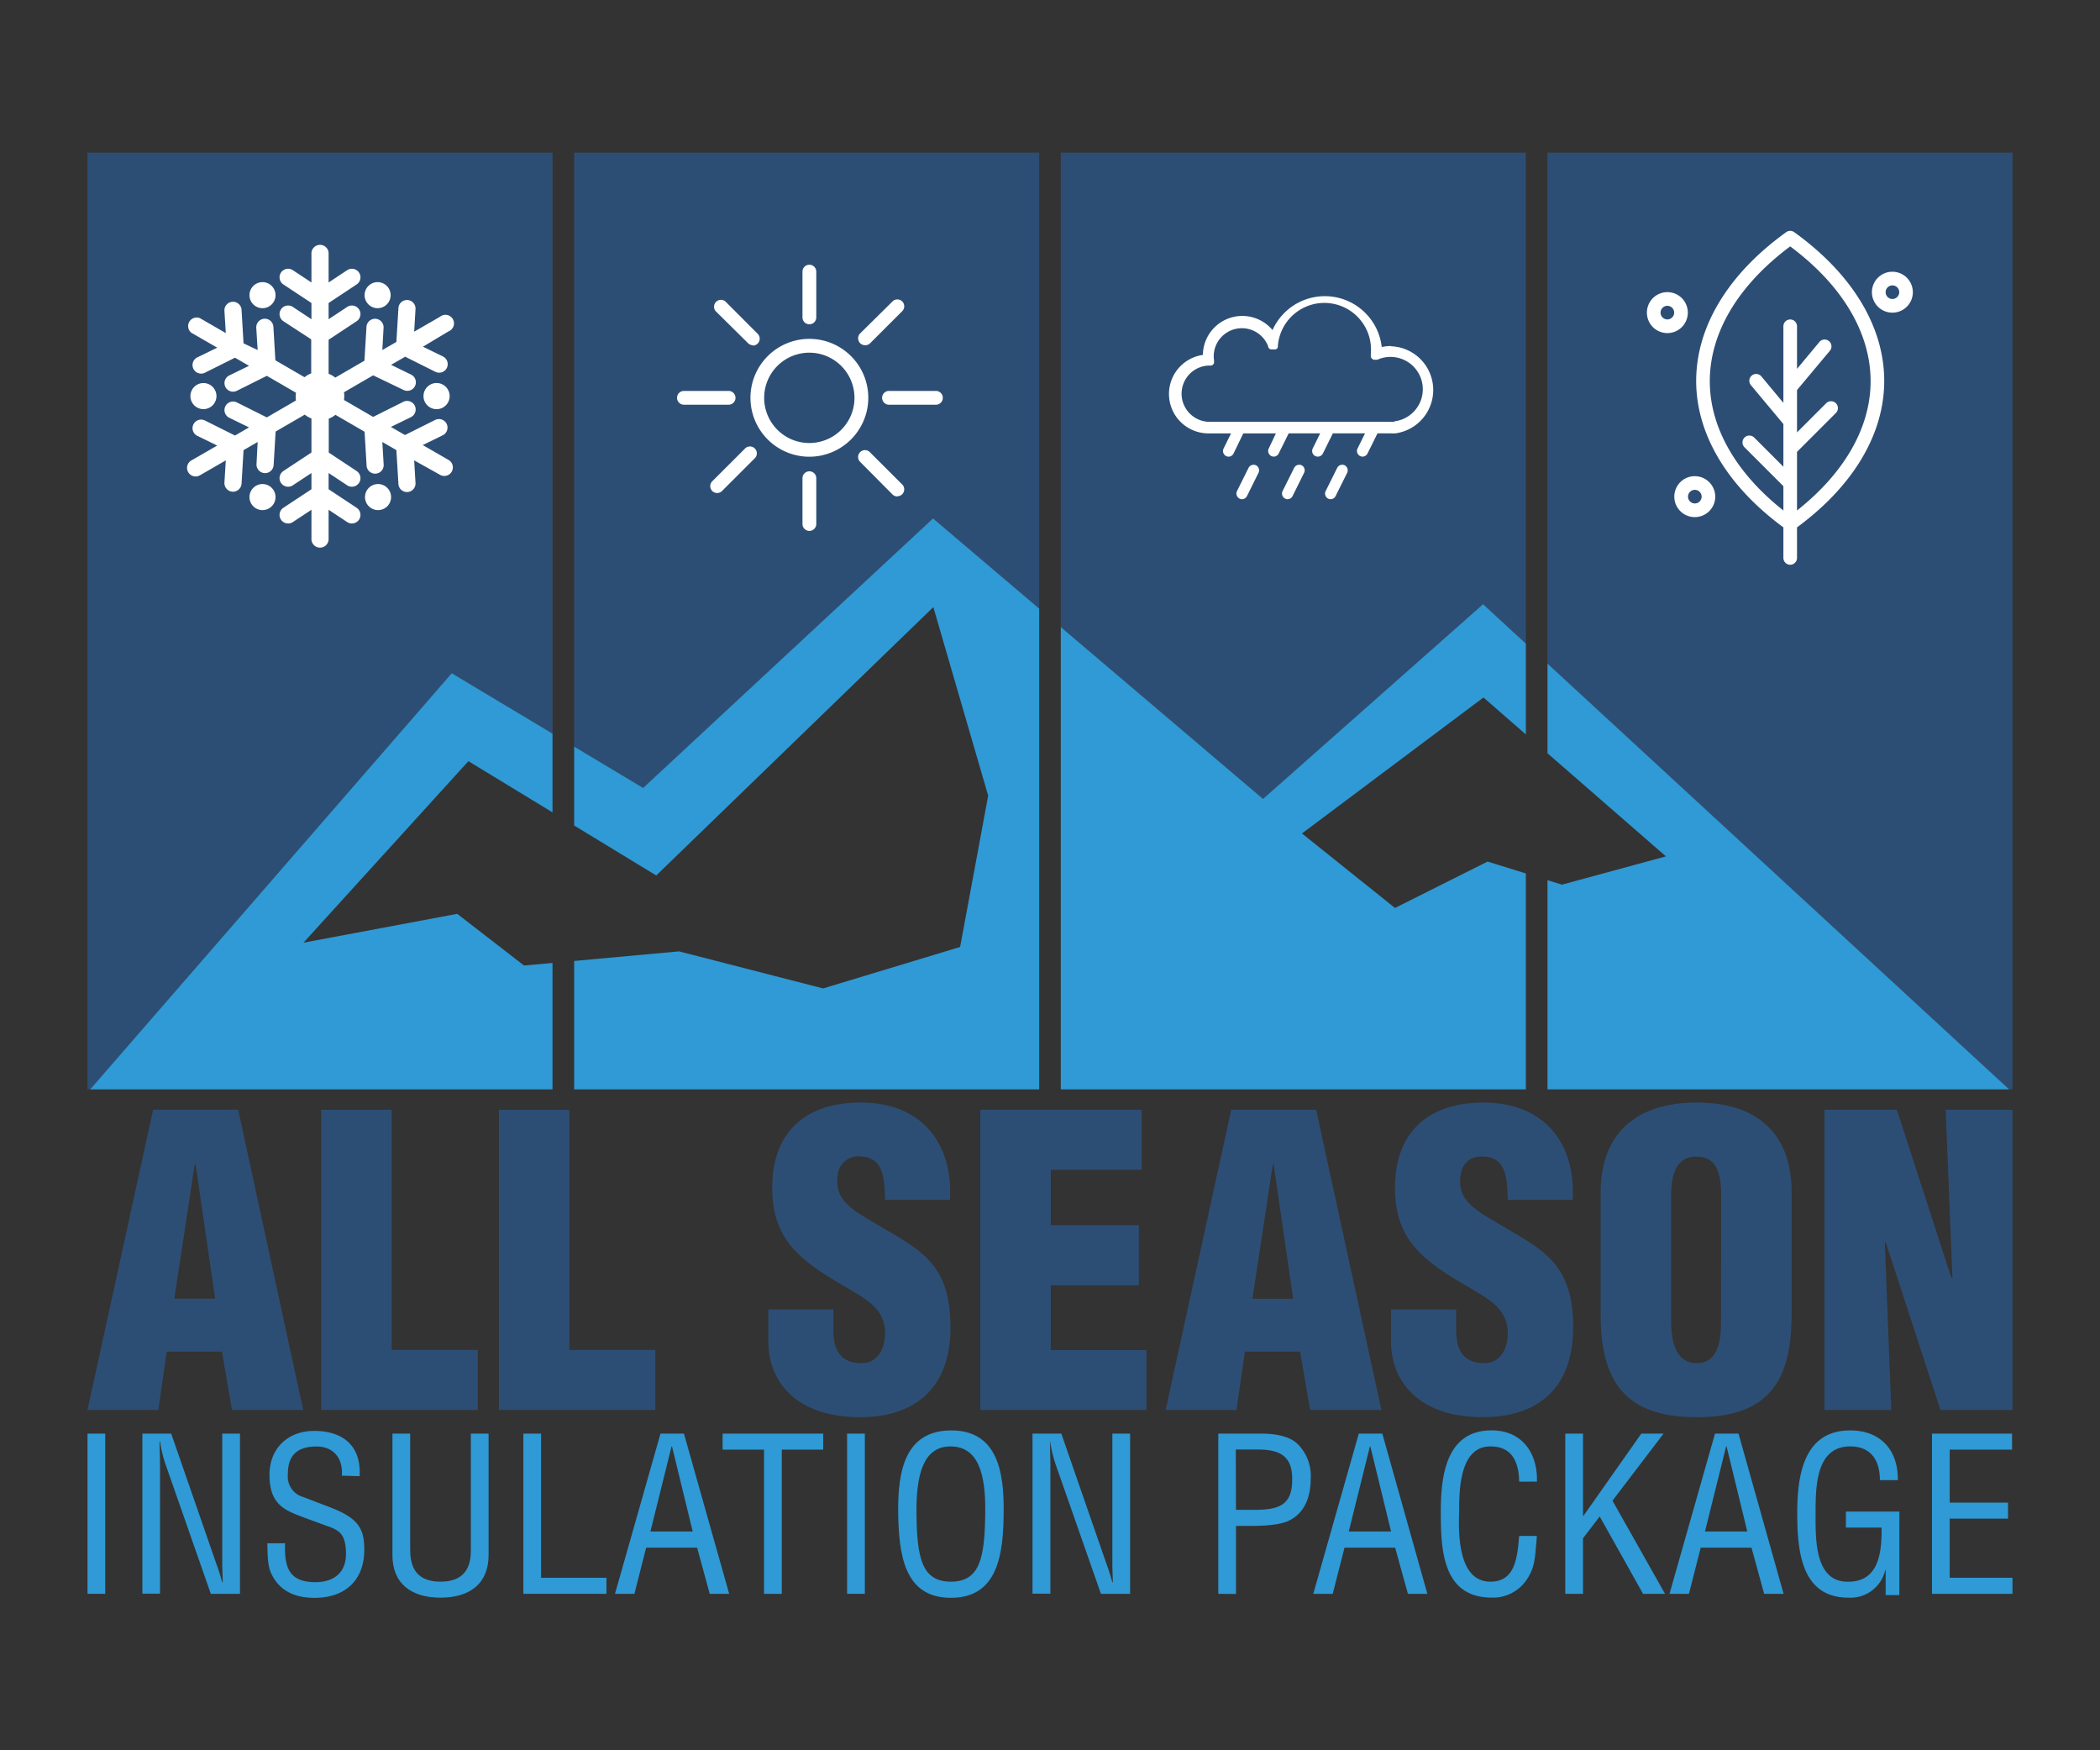 <?xml version="1.0" encoding="UTF-8"?> <svg xmlns="http://www.w3.org/2000/svg" id="Layer_1" data-name="Layer 1" viewBox="0 0 432 360"><rect x="0" y="0" width="432" height="360" fill="#333333" stroke="none"/><defs><style>.cls-1,.cls-2{fill:#fff;}.cls-2{fill-rule:evenodd;}.cls-3{fill:#2d4e74;}.cls-4{fill:#2f9ad5;}</style></defs><path class="cls-1" d="M258.4,95.71a1.17,1.17,0,0,0-1.56.53L254.47,101a1.17,1.17,0,0,0,1,1.68,1.18,1.18,0,0,0,1.05-.65l2.37-4.78A1.17,1.17,0,0,0,258.4,95.71Z"></path><path class="cls-1" d="M286.18,71.17a8.94,8.94,0,0,0-1.94.21,11.78,11.78,0,0,0-22.46-3.49A8.11,8.11,0,0,0,247.45,73a8.11,8.11,0,0,0,1.17,16.14h4.63l-1.54,3.11a1.17,1.17,0,0,0,.53,1.56,1.2,1.2,0,0,0,.52.12,1.16,1.16,0,0,0,1-.65l2-4.14h6.71L261,92.24a1.17,1.17,0,0,0,.53,1.56,1.2,1.2,0,0,0,.52.12,1.16,1.16,0,0,0,1-.65l2.05-4.14h6.48l-1.53,3.11a1.17,1.17,0,0,0,.52,1.56,1.23,1.23,0,0,0,.52.12,1.18,1.18,0,0,0,1.05-.65l2.05-4.14h6.62l-1.54,3.11a1.17,1.17,0,0,0,.53,1.56,1.2,1.2,0,0,0,.52.12,1.16,1.16,0,0,0,1-.65l2.05-4.14h2.71a7.68,7.68,0,0,0,1,0,9,9,0,0,0-1-17.91Zm.71,15.59a5.53,5.53,0,0,1-.71,0H248.62a5.79,5.79,0,0,1,0-11.57h.25l.05,0,.17,0,.07,0,.13-.06.08,0,.1-.08.07-.07.08-.09.06-.08.06-.1,0-.1a.42.42,0,0,0,0-.1l0-.12s0-.05,0-.07v0a.73.73,0,0,0,0-.24v0a5.66,5.66,0,0,1-.06-.82,5.79,5.79,0,0,1,11.21-2,.14.14,0,0,1,0,.06l0,.07.07.13,0,0,.13.16,0,0,.13.11.06,0,.12.07.07,0,.14,0,.06,0,.22,0h0l.21,0,.08,0,.13,0,.08,0,.11-.06.08,0,.09-.08a.46.46,0,0,0,.07-.07l.08-.09a.35.35,0,0,1,0-.08l.06-.11,0-.08a.65.65,0,0,0,0-.13l0-.08v0A9.46,9.46,0,0,1,282,72.72v.33s0,.07,0,.1a.3.3,0,0,0,0,.1.5.5,0,0,0,0,.13v0l0,.07.07.11.06.09.08.08a.3.3,0,0,0,.08.08l.09.07.1.06.09.05.11,0,.11,0,.13,0h.12l.18,0h.08a1.39,1.39,0,0,0,.19-.06h0a6.45,6.45,0,0,1,2.57-.52,6.65,6.65,0,0,1,.71,13.26Z"></path><path class="cls-1" d="M276.64,95.71a1.16,1.16,0,0,0-1.56.53L272.71,101a1.16,1.16,0,0,0,.52,1.56,1.23,1.23,0,0,0,.52.12,1.16,1.16,0,0,0,1-.65l2.38-4.78A1.18,1.18,0,0,0,276.64,95.71Z"></path><path class="cls-1" d="M267.79,95.71a1.18,1.18,0,0,0-1.57.53L263.85,101a1.17,1.17,0,0,0,1,1.68,1.17,1.17,0,0,0,1.05-.65l2.37-4.78A1.17,1.17,0,0,0,267.79,95.71Z"></path><path class="cls-2" d="M67.6,93.07l5.76,3.81a1.76,1.76,0,0,1-1.94,2.94L67.6,97.29v3.34l5.76,3.81a1.76,1.76,0,0,1-1.94,2.94l-3.82-2.53V111a1.77,1.77,0,0,1-3.53,0v-6.15l-3.83,2.53a1.76,1.76,0,1,1-1.94-2.94l5.77-3.81V97.29l-3.83,2.53a1.76,1.76,0,1,1-1.94-2.94l5.77-3.81v-7a4.67,4.67,0,0,1-1.37-.79l-6,3.48-.41,6.9a1.76,1.76,0,1,1-3.52-.22L53,90.91l-2.9,1.67-.41,6.9a1.76,1.76,0,0,1-3.52-.22l.28-4.57-5.32,3.07a1.76,1.76,0,1,1-1.77-3.05l5.32-3.07-4.1-2a1.76,1.76,0,1,1,1.58-3.15l6.18,3.09,2.89-1.67-4.1-2a1.76,1.76,0,0,1,1.57-3.15l6.19,3.09,6-3.48a5.3,5.3,0,0,1,0-1.59l-6-3.48-6.19,3.09a1.76,1.76,0,0,1-1.57-3.15l4.1-2-2.89-1.67-6.18,3.09a1.76,1.76,0,1,1-1.58-3.15l4.1-2-5.32-3.07a1.76,1.76,0,0,1,1.77-3l5.32,3.07-.28-4.57a1.76,1.76,0,0,1,3.52-.22l.41,6.9L53,72l-.28-4.57a1.76,1.76,0,0,1,3.52-.22l.41,6.9,6,3.48a4.67,4.67,0,0,1,1.37-.79v-7L58.3,66.07a1.76,1.76,0,1,1,1.94-2.94l3.83,2.53V62.32L58.3,58.51a1.76,1.76,0,1,1,1.94-2.94l3.83,2.53V52a1.77,1.77,0,0,1,3.53,0V58.1l3.82-2.53a1.76,1.76,0,1,1,1.94,2.94L67.6,62.32v3.34l3.82-2.53a1.76,1.76,0,1,1,1.94,2.94L67.6,69.88v7a4.8,4.8,0,0,1,1.37.79l6-3.48.42-6.9a1.76,1.76,0,1,1,3.51.22L78.65,72l2.89-1.67.42-6.9a1.76,1.76,0,1,1,3.51.22l-.27,4.57,5.32-3.07a1.76,1.76,0,1,1,1.76,3L87,71.31l4.1,2a1.76,1.76,0,1,1-1.57,3.15l-6.18-3.09-2.9,1.67,4.1,2a1.76,1.76,0,1,1-1.57,3.15L76.76,77.2l-6,3.48a5.3,5.3,0,0,1,0,1.59l6,3.48,6.18-3.09a1.76,1.76,0,1,1,1.57,3.15l-4.1,2,2.9,1.67,6.18-3.09a1.76,1.76,0,1,1,1.57,3.15l-4.1,2,5.32,3.07a1.76,1.76,0,1,1-1.76,3.05L85.2,94.69l.27,4.57a1.76,1.76,0,1,1-3.51.22l-.42-6.9-2.89-1.67.27,4.57a1.76,1.76,0,1,1-3.51.22L75,88.8l-6-3.48a4.8,4.8,0,0,1-1.37.79v7ZM54,63.39a2.68,2.68,0,1,0-2.68-2.68A2.68,2.68,0,0,0,54,63.39ZM39.17,81.47a2.68,2.68,0,1,0,2.68-2.68,2.68,2.68,0,0,0-2.68,2.68ZM77.71,63.39A2.68,2.68,0,1,0,75,60.71a2.69,2.69,0,0,0,2.68,2.68ZM92.5,81.47a2.69,2.69,0,1,0-2.69,2.69,2.69,2.69,0,0,0,2.69-2.69ZM54,99.56a2.68,2.68,0,1,0,2.68,2.68A2.68,2.68,0,0,0,54,99.56Zm23.76,0a2.68,2.68,0,1,0,2.69,2.68A2.68,2.68,0,0,0,77.71,99.56Z"></path><path class="cls-1" d="M166.5,93.94a12.12,12.12,0,1,1,12.12-12.12A12.14,12.14,0,0,1,166.5,93.94Zm0-21.4a9.29,9.29,0,1,0,9.28,9.28A9.3,9.3,0,0,0,166.5,72.54Z"></path><path class="cls-1" d="M166.5,66.7a1.42,1.42,0,0,1-1.42-1.42V55.87a1.42,1.42,0,1,1,2.84,0v9.41A1.42,1.42,0,0,1,166.5,66.7Z"></path><path class="cls-1" d="M166.5,109.2a1.43,1.43,0,0,1-1.42-1.42V98.36a1.42,1.42,0,0,1,2.84,0v9.42A1.43,1.43,0,0,1,166.5,109.2Z"></path><path class="cls-1" d="M147.52,101.4a1.41,1.41,0,0,1-1-.41,1.43,1.43,0,0,1,0-2l6.66-6.65a1.42,1.42,0,1,1,2,2L148.52,101A1.4,1.4,0,0,1,147.52,101.4Z"></path><path class="cls-1" d="M177.94,71a1.42,1.42,0,0,1-1-2.42L183.6,62a1.41,1.41,0,0,1,2,2l-6.66,6.66A1.39,1.39,0,0,1,177.94,71Z"></path><path class="cls-1" d="M192.42,83.24H183a1.42,1.42,0,1,1,0-2.83h9.41a1.42,1.42,0,1,1,0,2.83Z"></path><path class="cls-1" d="M150,83.24h-9.42a1.42,1.42,0,0,1,0-2.83H150a1.42,1.42,0,0,1,0,2.83Z"></path><path class="cls-1" d="M154.88,71a1.41,1.41,0,0,1-1-.42L147.22,64a1.42,1.42,0,0,1,2-2l6.65,6.66a1.42,1.42,0,0,1-1,2.42Z"></path><path class="cls-1" d="M184.6,102.11a1.42,1.42,0,0,1-1-.41L176.94,95a1.42,1.42,0,0,1,0-2,1.4,1.4,0,0,1,2,0l6.66,6.65a1.42,1.42,0,0,1-1,2.42Z"></path><g id="NewGroupe0"><g id="NewGroup60-0"><path class="cls-1" d="M369.67,104.94v-12l8-8a1.4,1.4,0,0,0-2-2l-6,6V80.23l6.69-8a1.41,1.41,0,1,0-2.16-1.8l-4.53,5.44V67.11a1.4,1.4,0,1,0-2.8,0V82.86l-4.53-5.44a1.4,1.4,0,1,0-2.15,1.8l6.68,8V96l-6-6a1.4,1.4,0,1,0-2,2l8,8v5c-9.79-7.74-15.14-17.1-15.14-26.59,0-10,5.87-19.79,16.54-27.73,10.68,7.94,16.54,17.76,16.54,27.73,0,9.49-5.35,18.85-15.14,26.59Zm-.58-57.19a1.38,1.38,0,0,0-1.64,0c-11.94,8.58-18.52,19.45-18.52,30.6,0,10.93,6.36,21.6,17.94,30.12v6.29a1.4,1.4,0,0,0,2.8,0v-6.29c11.58-8.52,17.94-19.19,17.94-30.12,0-11.15-6.57-22-18.52-30.6Z"></path><path class="cls-1" d="M348.65,103.55a1.4,1.4,0,1,1,1.4-1.4,1.4,1.4,0,0,1-1.4,1.4Zm0-5.61a4.21,4.21,0,1,0,4.2,4.21,4.22,4.22,0,0,0-4.2-4.21Z"></path><path class="cls-1" d="M389.3,61.5a1.4,1.4,0,1,1,1.4-1.4,1.41,1.41,0,0,1-1.4,1.4Zm0-5.61a4.21,4.21,0,1,0,4.2,4.21,4.22,4.22,0,0,0-4.2-4.21Z"></path><path class="cls-1" d="M343,65.7a1.4,1.4,0,1,1,1.4-1.4,1.4,1.4,0,0,1-1.4,1.4Zm4.21-1.4A4.21,4.21,0,1,0,343,68.51a4.21,4.21,0,0,0,4.21-4.21Z"></path></g></g><polygon class="cls-3" points="18 224.06 18.55 224.06 92.93 138.47 113.66 150.89 113.66 31.39 18 31.39 18 224.06"></polygon><polygon class="cls-3" points="118.11 153.56 132.3 162.06 191.94 106.63 213.78 125.18 213.78 31.39 118.11 31.39 118.11 153.56"></polygon><polygon class="cls-3" points="218.22 128.97 259.82 164.32 305.09 124.27 313.89 132.38 313.89 31.39 218.22 31.39 218.22 128.97"></polygon><polygon class="cls-3" points="318.34 136.49 413.31 224.06 414 224.06 414 31.39 318.34 31.39 318.34 136.49"></polygon><polygon class="cls-4" points="18.55 224.06 113.66 224.06 113.66 198.06 107.8 198.59 94.06 187.96 62.43 193.89 96.36 156.56 113.66 167.09 113.66 150.89 92.93 138.47 18.55 224.06"></polygon><polygon class="cls-4" points="132.3 162.06 118.11 153.56 118.11 169.79 135 180.07 192 124.87 203.28 163.66 197.51 194.77 169.33 203.3 139.69 195.68 118.11 197.65 118.11 224.06 213.78 224.06 213.78 125.18 191.94 106.63 132.3 162.06"></polygon><polygon class="cls-4" points="259.82 164.32 218.22 128.97 218.22 224.06 313.89 224.06 313.89 179.65 306.01 177.21 286.97 186.75 267.83 171.43 305.17 143.46 313.89 151.06 313.89 132.38 305.09 124.27 259.82 164.32"></polygon><polygon class="cls-4" points="318.34 154.93 342.7 176.14 321.31 181.96 318.34 181.03 318.34 224.06 413.31 224.06 318.34 136.49 318.34 154.93"></polygon><path class="cls-1" d="M258.4,95.71a1.17,1.17,0,0,0-1.56.53L254.47,101a1.17,1.17,0,0,0,1,1.68,1.18,1.18,0,0,0,1.05-.65l2.37-4.78A1.17,1.17,0,0,0,258.4,95.71Z"></path><path class="cls-1" d="M286.18,71.17a8.94,8.94,0,0,0-1.94.21,11.78,11.78,0,0,0-22.46-3.49A8.11,8.11,0,0,0,247.45,73a8.11,8.11,0,0,0,1.17,16.14h4.63l-1.54,3.11a1.17,1.17,0,0,0,.53,1.56,1.2,1.2,0,0,0,.52.12,1.16,1.16,0,0,0,1-.65l2-4.14h6.71L261,92.24a1.17,1.17,0,0,0,.53,1.56,1.2,1.2,0,0,0,.52.12,1.16,1.16,0,0,0,1-.65l2.05-4.14h6.48l-1.53,3.11a1.17,1.17,0,0,0,.52,1.56,1.23,1.23,0,0,0,.52.12,1.18,1.18,0,0,0,1.05-.65l2.05-4.14h6.62l-1.54,3.11a1.17,1.17,0,0,0,.53,1.56,1.2,1.2,0,0,0,.52.12,1.16,1.16,0,0,0,1-.65l2.05-4.14h2.71a7.68,7.68,0,0,0,1,0,9,9,0,0,0-1-17.91Zm.71,15.59a5.53,5.53,0,0,1-.71,0H248.62a5.79,5.79,0,0,1,0-11.57h.25l.05,0,.17,0,.07,0,.13-.06.08,0,.1-.08.07-.07.08-.09.06-.08.06-.1,0-.1a.42.42,0,0,0,0-.1l0-.12s0-.05,0-.07v0a.73.73,0,0,0,0-.24v0a5.66,5.66,0,0,1-.06-.82,5.79,5.79,0,0,1,11.21-2,.14.14,0,0,1,0,.06l0,.07.07.13,0,0,.13.16,0,0,.13.11.06,0,.12.07.07,0,.14,0,.06,0,.22,0h0l.21,0,.08,0,.13,0,.08,0,.11-.06.08,0,.09-.08a.46.46,0,0,0,.07-.07l.08-.09a.35.35,0,0,1,0-.08l.06-.11,0-.08a.65.65,0,0,0,0-.13l0-.08v0A9.46,9.46,0,0,1,282,72.72v.33s0,.07,0,.1a.3.3,0,0,0,0,.1.5.5,0,0,0,0,.13v0l0,.07.07.11.06.09.08.08a.3.3,0,0,0,.08.08l.09.07.1.06.09.05.11,0,.11,0,.13,0h.12l.18,0h.08a1.39,1.39,0,0,0,.19-.06h0a6.45,6.45,0,0,1,2.57-.52,6.65,6.65,0,0,1,.71,13.26Z"></path><path class="cls-1" d="M276.64,95.71a1.16,1.16,0,0,0-1.56.53L272.71,101a1.16,1.16,0,0,0,.52,1.56,1.23,1.23,0,0,0,.52.12,1.16,1.16,0,0,0,1-.65l2.38-4.78A1.18,1.18,0,0,0,276.64,95.71Z"></path><path class="cls-1" d="M267.79,95.71a1.18,1.18,0,0,0-1.57.53L263.85,101a1.17,1.17,0,0,0,1,1.68,1.17,1.17,0,0,0,1.05-.65l2.37-4.78A1.17,1.17,0,0,0,267.79,95.71Z"></path><path class="cls-2" d="M67.6,93.07l5.76,3.81a1.76,1.76,0,0,1-1.94,2.94L67.6,97.29v3.34l5.76,3.81a1.76,1.76,0,0,1-1.94,2.94l-3.82-2.53V111a1.77,1.77,0,0,1-3.53,0v-6.15l-3.83,2.53a1.76,1.76,0,1,1-1.94-2.94l5.77-3.81V97.29l-3.83,2.53a1.76,1.76,0,1,1-1.94-2.94l5.77-3.81v-7a4.67,4.67,0,0,1-1.37-.79l-6,3.48-.41,6.9a1.76,1.76,0,1,1-3.52-.22L53,90.91l-2.9,1.67-.41,6.9a1.76,1.76,0,0,1-3.52-.22l.28-4.57-5.32,3.07a1.76,1.76,0,1,1-1.77-3.05l5.32-3.07-4.1-2a1.76,1.76,0,1,1,1.58-3.15l6.18,3.09,2.89-1.67-4.1-2a1.76,1.76,0,0,1,1.57-3.15l6.19,3.09,6-3.48a5.3,5.3,0,0,1,0-1.59l-6-3.48-6.19,3.09a1.76,1.76,0,0,1-1.57-3.15l4.1-2-2.89-1.67-6.18,3.09a1.76,1.76,0,1,1-1.58-3.15l4.1-2-5.32-3.07a1.76,1.76,0,0,1,1.77-3l5.32,3.07-.28-4.57a1.76,1.76,0,0,1,3.52-.22l.41,6.9L53,72l-.28-4.57a1.76,1.76,0,0,1,3.52-.22l.41,6.9,6,3.48a4.67,4.67,0,0,1,1.37-.79v-7L58.3,66.07a1.76,1.76,0,1,1,1.94-2.94l3.83,2.53V62.32L58.3,58.51a1.76,1.76,0,1,1,1.94-2.94l3.83,2.53V52a1.77,1.77,0,0,1,3.53,0V58.1l3.82-2.53a1.76,1.76,0,1,1,1.94,2.94L67.6,62.32v3.34l3.82-2.53a1.76,1.76,0,1,1,1.94,2.94L67.6,69.88v7a4.8,4.8,0,0,1,1.37.79l6-3.48.42-6.9a1.76,1.76,0,1,1,3.51.22L78.65,72l2.89-1.67.42-6.9a1.76,1.76,0,1,1,3.51.22l-.27,4.57,5.32-3.07a1.76,1.76,0,1,1,1.76,3L87,71.31l4.1,2a1.76,1.76,0,1,1-1.57,3.15l-6.18-3.09-2.9,1.67,4.1,2a1.76,1.76,0,1,1-1.57,3.15L76.76,77.2l-6,3.48a5.3,5.3,0,0,1,0,1.59l6,3.48,6.18-3.09a1.76,1.76,0,1,1,1.57,3.15l-4.1,2,2.9,1.67,6.18-3.09a1.76,1.76,0,1,1,1.57,3.15l-4.1,2,5.32,3.07a1.76,1.76,0,1,1-1.76,3.05L85.2,94.69l.27,4.57a1.76,1.76,0,1,1-3.51.22l-.42-6.9-2.89-1.67.27,4.57a1.76,1.76,0,1,1-3.51.22L75,88.8l-6-3.48a4.8,4.8,0,0,1-1.37.79v7ZM54,63.39a2.68,2.68,0,1,0-2.68-2.68A2.68,2.68,0,0,0,54,63.39ZM39.17,81.47a2.68,2.68,0,1,0,2.68-2.68,2.68,2.68,0,0,0-2.68,2.68ZM77.71,63.39A2.68,2.68,0,1,0,75,60.71a2.69,2.69,0,0,0,2.68,2.68ZM92.5,81.47a2.69,2.69,0,1,0-2.69,2.69,2.69,2.69,0,0,0,2.69-2.69ZM54,99.56a2.68,2.68,0,1,0,2.68,2.68A2.68,2.68,0,0,0,54,99.56Zm23.76,0a2.68,2.68,0,1,0,2.69,2.68A2.68,2.68,0,0,0,77.71,99.56Z"></path><path class="cls-1" d="M166.5,93.94a12.12,12.12,0,1,1,12.12-12.12A12.14,12.14,0,0,1,166.5,93.94Zm0-21.4a9.29,9.29,0,1,0,9.28,9.28A9.3,9.3,0,0,0,166.5,72.54Z"></path><path class="cls-1" d="M166.5,66.7a1.42,1.42,0,0,1-1.42-1.42V55.87a1.42,1.42,0,1,1,2.84,0v9.41A1.42,1.42,0,0,1,166.5,66.7Z"></path><path class="cls-1" d="M166.5,109.2a1.43,1.43,0,0,1-1.42-1.42V98.36a1.42,1.42,0,0,1,2.84,0v9.42A1.43,1.43,0,0,1,166.5,109.2Z"></path><path class="cls-1" d="M147.52,101.4a1.41,1.41,0,0,1-1-.41,1.43,1.43,0,0,1,0-2l6.66-6.65a1.42,1.42,0,1,1,2,2L148.52,101A1.4,1.4,0,0,1,147.52,101.4Z"></path><path class="cls-1" d="M177.94,71a1.42,1.42,0,0,1-1-2.42L183.6,62a1.41,1.41,0,0,1,2,2l-6.66,6.66A1.39,1.39,0,0,1,177.94,71Z"></path><path class="cls-1" d="M192.42,83.24H183a1.42,1.42,0,1,1,0-2.83h9.41a1.42,1.42,0,1,1,0,2.83Z"></path><path class="cls-1" d="M150,83.24h-9.42a1.42,1.42,0,0,1,0-2.83H150a1.42,1.42,0,0,1,0,2.83Z"></path><path class="cls-1" d="M154.88,71a1.41,1.41,0,0,1-1-.42L147.22,64a1.42,1.42,0,0,1,2-2l6.65,6.66a1.42,1.42,0,0,1-1,2.42Z"></path><path class="cls-1" d="M184.6,102.11a1.42,1.42,0,0,1-1-.41L176.94,95a1.42,1.42,0,0,1,0-2,1.4,1.4,0,0,1,2,0l6.66,6.65a1.42,1.42,0,0,1-1,2.42Z"></path><g id="NewGroupe0-2" data-name="NewGroupe0"><g id="NewGroup60-0-2" data-name="NewGroup60-0"><path class="cls-1" d="M369.67,104.94v-12l8-8a1.4,1.4,0,0,0-2-2l-6,6V80.23l6.69-8a1.41,1.41,0,1,0-2.16-1.8l-4.53,5.44V67.11a1.4,1.4,0,1,0-2.8,0V82.86l-4.53-5.44a1.4,1.4,0,1,0-2.15,1.8l6.68,8V96l-6-6a1.4,1.4,0,1,0-2,2l8,8v5c-9.79-7.74-15.14-17.1-15.14-26.59,0-10,5.87-19.79,16.54-27.73,10.68,7.94,16.54,17.76,16.54,27.73,0,9.49-5.35,18.85-15.14,26.59Zm-.58-57.19a1.38,1.38,0,0,0-1.64,0c-11.94,8.58-18.52,19.45-18.52,30.6,0,10.93,6.36,21.6,17.94,30.12v6.29a1.4,1.4,0,0,0,2.8,0v-6.29c11.58-8.52,17.94-19.19,17.94-30.12,0-11.15-6.57-22-18.52-30.6Z"></path><path class="cls-1" d="M348.65,103.55a1.4,1.4,0,1,1,1.4-1.4,1.4,1.4,0,0,1-1.4,1.4Zm0-5.61a4.21,4.21,0,1,0,4.2,4.21,4.22,4.22,0,0,0-4.2-4.21Z"></path><path class="cls-1" d="M389.3,61.5a1.4,1.4,0,1,1,1.4-1.4,1.41,1.41,0,0,1-1.4,1.4Zm0-5.61a4.21,4.21,0,1,0,4.2,4.21,4.22,4.22,0,0,0-4.2-4.21Z"></path><path class="cls-1" d="M343,65.7a1.4,1.4,0,1,1,1.4-1.4,1.4,1.4,0,0,1-1.4,1.4Zm4.21-1.4A4.21,4.21,0,1,0,343,68.51a4.21,4.21,0,0,0,4.21-4.21Z"></path></g></g><path class="cls-3" d="M18,290l13.5-61.75H49L62.37,290H47.72l-2.06-12H34.3l-1.73,12Zm22.23-50.55h-.17l-4.2,27.66h8.4Z"></path><path class="cls-3" d="M66.08,290V228.26H80.57v49.4h17.7V290Z"></path><path class="cls-3" d="M102.63,290V228.26h14.49v49.4h17.7V290Z"></path><path class="cls-3" d="M171.46,269.34v4.37c0,3.54,1.15,6.67,5.76,6.67,3.38,0,4.86-3.05,4.86-6.18,0-5.19-4.28-7.16-8.07-9.47-4.45-2.55-8.23-4.94-10.95-8.06s-4.2-6.92-4.2-12.35c0-11.61,7-17.54,18.2-17.54,12.59,0,19,8.4,18.36,20H182.08c-.17-3.63,0-8.57-4.78-8.9a4.29,4.29,0,0,0-5,4.12c-.41,3.71,1.48,5.6,4.37,7.58,5.43,3.45,10.12,5.59,13.5,8.72s5.35,7.25,5.35,14.74c0,11.85-6.59,18.44-18.61,18.44-13.25,0-18.85-7.41-18.85-15.56v-6.59Z"></path><path class="cls-3" d="M201.67,290V228.26h33.18v12.35H216.16V252h18.12v12.35H216.16v13.34h19.68V290Z"></path><path class="cls-3" d="M239.79,290l13.5-61.75h17.46L284.17,290H269.51l-2.06-12H256.09l-1.73,12ZM262,239.46h-.16l-4.2,27.66h8.39Z"></path><path class="cls-3" d="M299.56,269.34v4.37c0,3.54,1.16,6.67,5.77,6.67,3.37,0,4.85-3.05,4.85-6.18,0-5.19-4.28-7.16-8.06-9.47-4.45-2.55-8.24-4.94-10.95-8.06s-4.2-6.92-4.2-12.35c0-11.61,7-17.54,18.19-17.54,12.6,0,19,8.4,18.36,20H310.18c-.16-3.63,0-8.57-4.77-8.9-3-.24-4.69,1.4-5,4.12-.42,3.71,1.48,5.6,4.36,7.58,5.43,3.45,10.13,5.59,13.5,8.72s5.35,7.25,5.35,14.74c0,11.85-6.58,18.44-18.6,18.44-13.26,0-18.86-7.41-18.86-15.56v-6.59Z"></path><path class="cls-3" d="M368.56,270.33c0,13.92-4.86,21.16-19.52,21.16s-19.76-7.24-19.76-21.16V245.22c0-11.85,7.08-18.44,19.76-18.44s19.52,6.59,19.52,18.44Zm-14.49-24.12c0-3.79-.33-8.32-5.11-8.32-4.61,0-5.19,4.53-5.19,8.32v25.36c0,3.54.58,8.81,5.27,8.81s5-5.27,5-8.81Z"></path><path class="cls-3" d="M387.9,255.43l-.16.17L389.06,290H375.31V228.26h14.9l11.19,34.5h.25l-1.4-34.5H414V290H399.18Z"></path><path class="cls-4" d="M18,327.82V294.87h3.65v32.95Z"></path><path class="cls-4" d="M45.72,294.87h3.65v32.95h-6l-9.22-26.36a25.78,25.78,0,0,1-1.23-5h-.09c0,1.67.09,3.38.09,5.05v26.28H29.29V294.87h5.93l9.36,27c.4,1,.7,2.06,1.14,3.6h.09c0-1.19-.09-2.46-.09-3.69Z"></path><path class="cls-4" d="M70.32,303.52c.27-3.43-1.58-6-5.22-6-5.32,0-5.89,3.34-5.89,5.89a4.33,4.33,0,0,0,3.12,4.48l5.23,2c6.24,2.33,7.38,4.52,7.38,8.87,0,6.24-3.91,9.89-10.24,9.89-3.25,0-7.12-.92-9-5.23-.7-1.62-.66-4.26-.7-6h3.65c-.18,4.88.74,8,6.24,8,3.69,0,6.28-1.89,6.28-5.76,0-5-2-5.05-5.36-6.33-1.8-.7-4.7-1.62-6.46-2.55-3.12-1.58-3.91-4.22-3.91-7.47,0-5.44,3.82-9,9.18-9,6,0,9.71,3.12,9.36,9.31Z"></path><path class="cls-4" d="M80.73,294.87h3.65v23.68c0,2.59.4,6.77,6.24,6.77s6.28-4.18,6.24-6.77V294.87h3.65v25c0,5.88-3.91,8.74-9.89,8.74s-9.89-2.86-9.89-8.74Z"></path><path class="cls-4" d="M107.66,327.82V294.87h3.65v29.65h13.45v3.3Z"></path><path class="cls-4" d="M135.87,294.87h4.83L150,327.82h-4l-2.59-9.49H132.92l-2.41,9.49h-4Zm2.37,2.63h-.09L133.8,315h8.7Z"></path><path class="cls-4" d="M148.65,294.87h20.7v3.29h-8.53v29.66h-3.65V298.16h-8.52Z"></path><path class="cls-4" d="M174.26,327.82V294.87h3.65v32.95Z"></path><path class="cls-4" d="M195.7,294.21c9.63,0,10.81,8.87,10.77,16.43,0,9.14-1.23,18-10.85,18s-10.77-8.83-10.86-18C184.76,303.08,185.91,294.21,195.7,294.21Zm-.17,3.29c-5.63,0-7,5.89-7,13.23.05,9.53,1,14.59,7.08,14.59s7-5.06,7.07-14.59C202.74,303.39,201.33,297.5,195.53,297.5Z"></path><path class="cls-4" d="M228.83,294.87h3.65v32.95h-6l-9.23-26.36a27.34,27.34,0,0,1-1.23-5H216c0,1.67.08,3.38.08,5.05v26.28H212.4V294.87h5.93l9.36,27c.39,1,.7,2.06,1.14,3.6h.09c0-1.19-.09-2.46-.09-3.69Z"></path><path class="cls-4" d="M250.62,327.82V294.87h8.65c2.55,0,5.76.3,7.69,2.15a9.24,9.24,0,0,1,2.68,7c0,3.65-1.1,7.2-4.65,8.83-2.29,1-6,1-8.53,1h-2.2v14Zm3.64-17.27h3.56c5,0,8.09-.74,8-6.41,0-5.32-3.38-6.07-7.82-6h-3.78Z"></path><path class="cls-4" d="M279.52,294.87h4.84l9.27,32.95h-4L287,318.33H276.58l-2.42,9.49h-4Zm2.38,2.63h-.09L277.46,315h8.7Z"></path><path class="cls-4" d="M312.52,304.75c-.09-3.91-1.36-7.25-5.93-7.25-6.33,0-6.42,9-6.42,13.36-.17,4.48-.26,14.46,6.42,14.46,4.35,0,5.27-3.56,5.71-7.17.09-.74.13-1.49.22-2.24h3.65c-.09.66-.09,1.36-.18,2-.22,2.68-.35,4.7-1.93,7a8.33,8.33,0,0,1-7.16,3.69c-10.15,0-10.51-9.8-10.51-17.66,0-7.43,1.1-16.74,10.46-16.74,6.24,0,9.49,4.65,9.32,10.54Z"></path><path class="cls-4" d="M322,327.82V294.87h3.65v16.91h.09l11.9-16.91h4.58l-10.51,13.79,10.81,19.16H338l-8.92-15.91-3.43,4.49v11.42Z"></path><path class="cls-4" d="M352.8,294.87h4.84l9.27,32.95h-4l-2.6-9.49H349.86l-2.42,9.49h-4Zm2.38,2.63h-.09L350.74,315h8.7Z"></path><path class="cls-4" d="M390.72,328.08h-2.81v-5.14h-.09a7.33,7.33,0,0,1-7.56,5.67c-9.8,0-10.54-9.75-10.54-17.49s1.36-16.91,10.89-16.91c6.29,0,9.89,4.08,9.8,10.23h-3.69c0-4-1.76-6.85-5.93-6.94-7.21-.13-7.3,8.13-7.3,13.75,0,5-.26,13.76,6.24,14.07,6.77.3,7.39-5.89,7.34-11.12h-7.34v-3.3h11Z"></path><path class="cls-4" d="M397.44,327.82V294.87h16.47v3.29H401.08v10.9h12v3.29h-12v12.17H414v3.3Z"></path></svg> 
